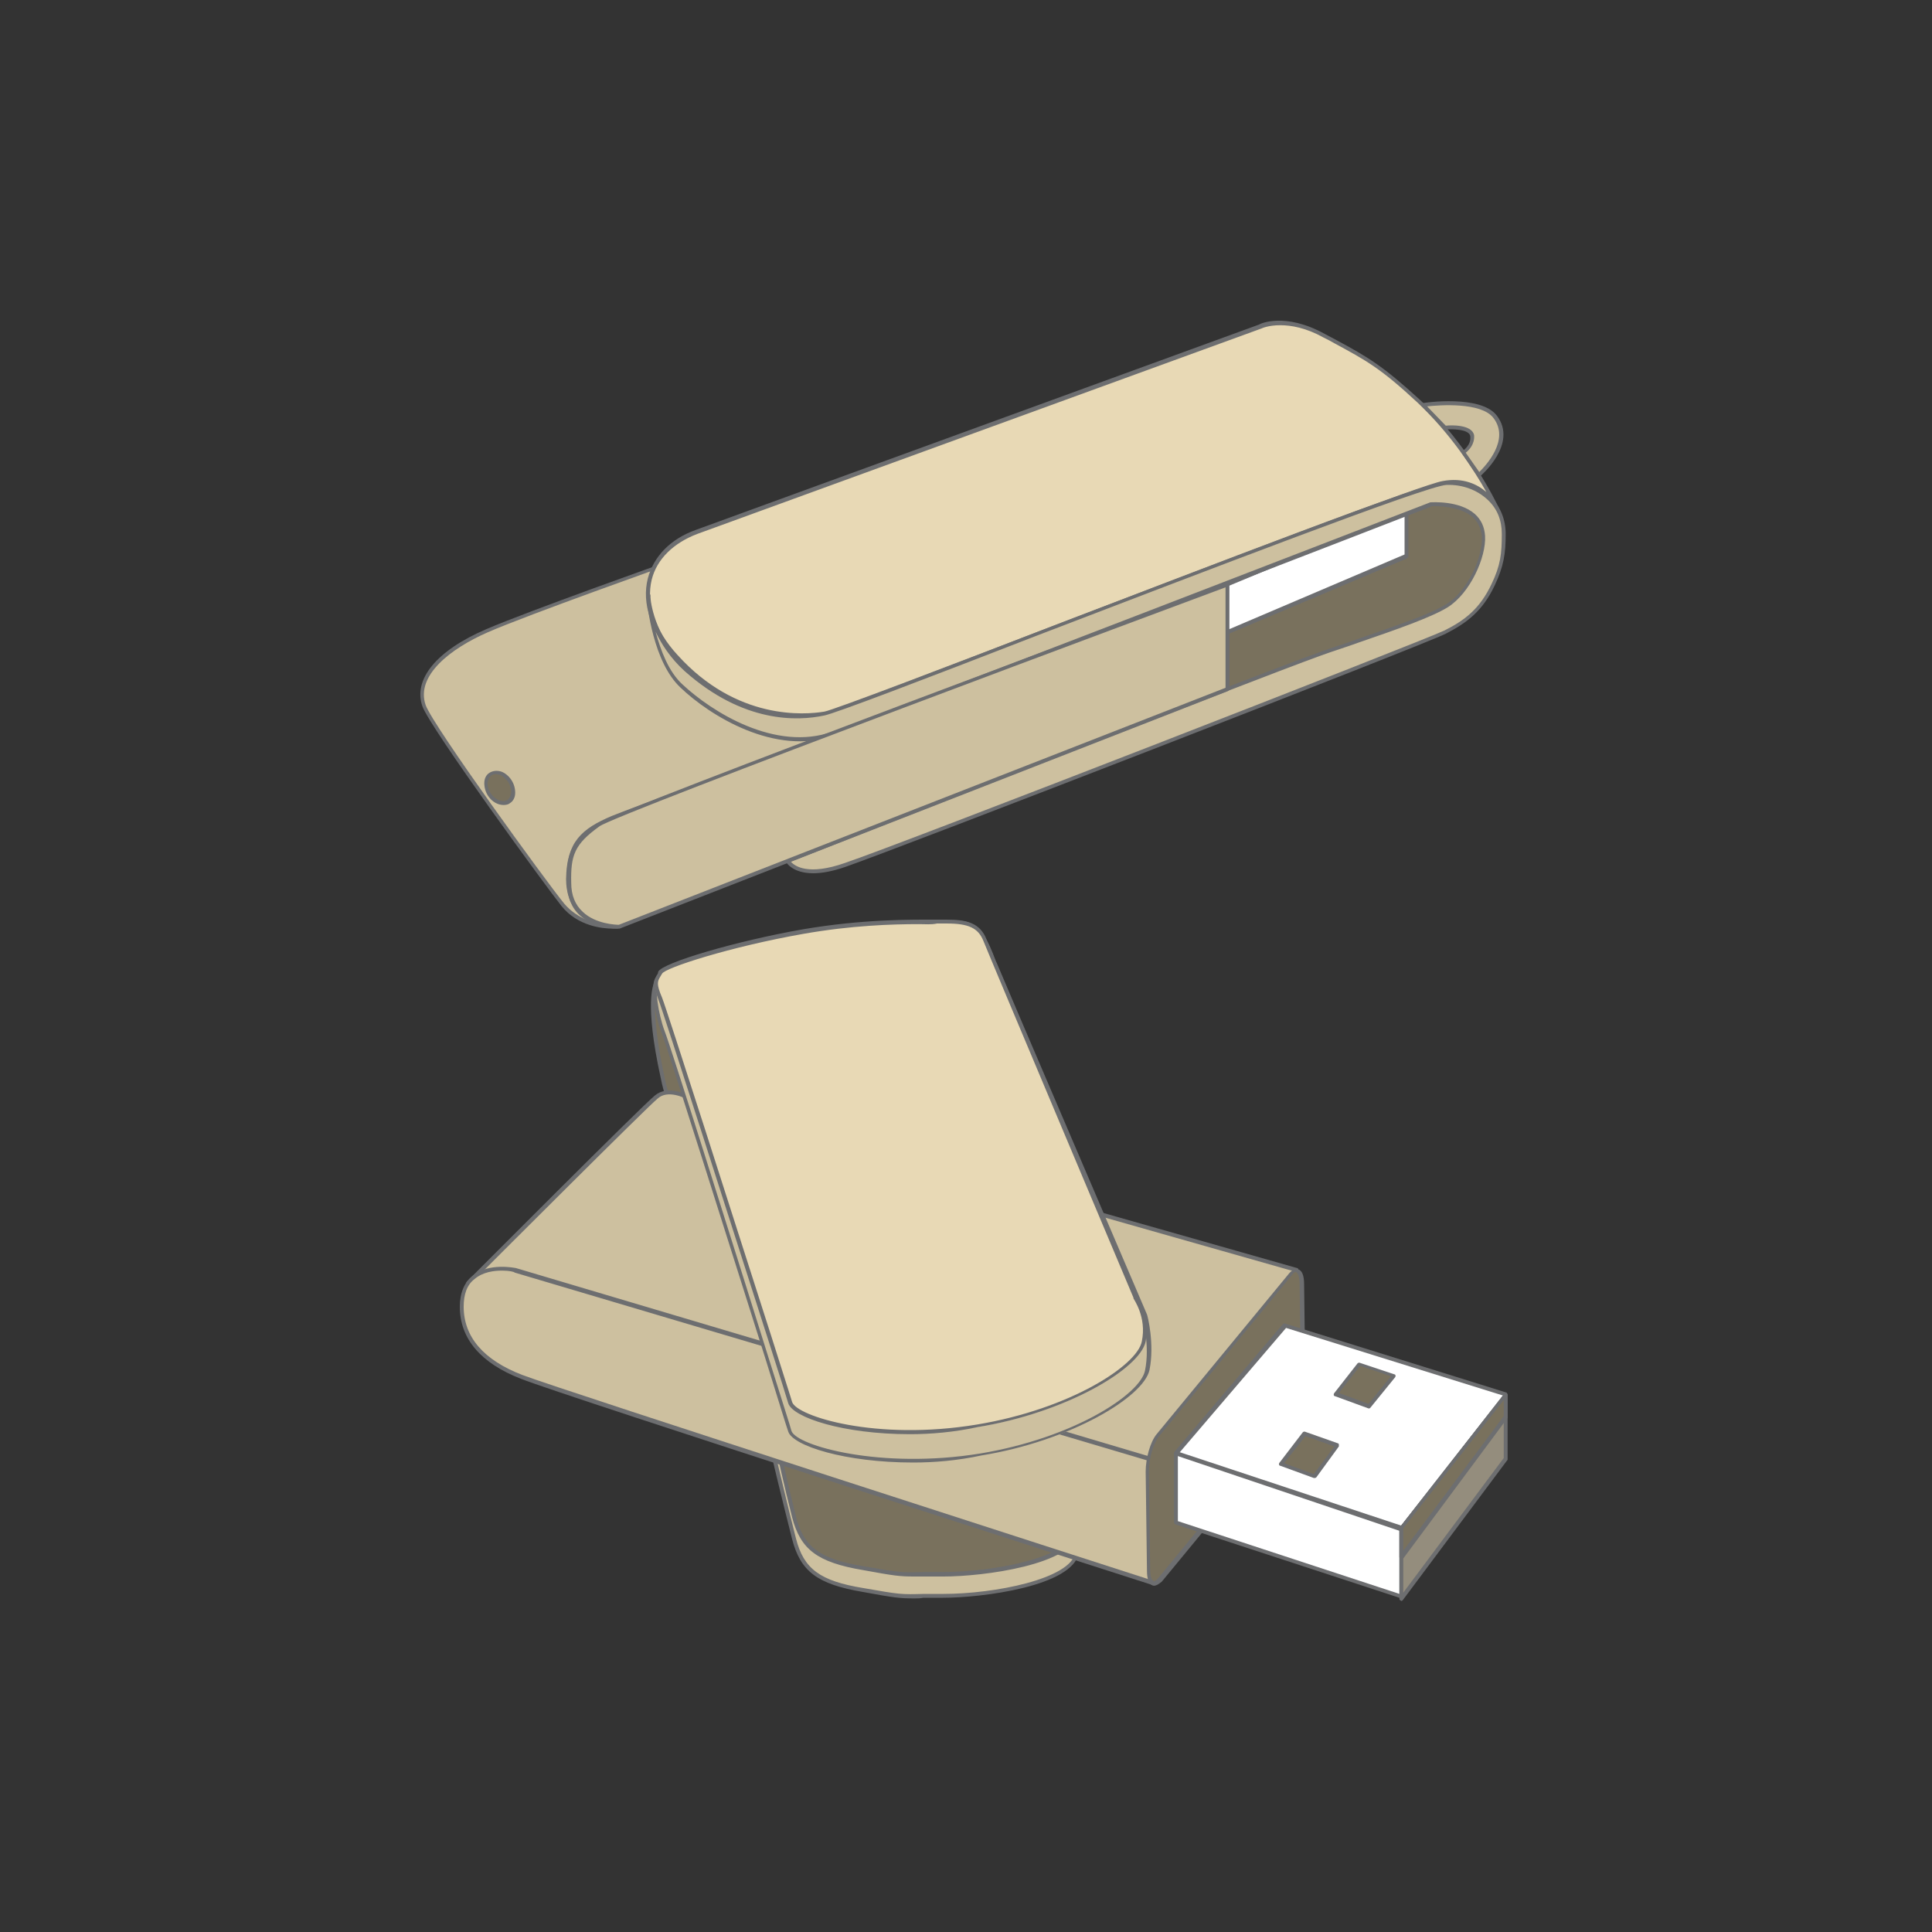 <?xml version="1.0" encoding="utf-8"?>
<!-- Generator: Adobe Illustrator 27.2.0, SVG Export Plug-In . SVG Version: 6.00 Build 0)  -->
<svg version="1.1" id="Layer_1" xmlns="http://www.w3.org/2000/svg" xmlns:xlink="http://www.w3.org/1999/xlink" x="0px" y="0px"
	 viewBox="0 0 300 300" style="enable-background:new 0 0 300 300;" xml:space="preserve">
<rect x="0" y="0" width="300" height="300" fill="#333333" stroke="none"/>
<style type="text/css">
	.st0{fill:none;}
	.st1{fill:#79715D;}
	.st2{fill:#6D6E70;}
	.st3{fill:#CDC09F;}
	.st4{fill:#E8D9B5;}
	.st5{fill:#FFFFFF;}
	.st6{fill:#948D7D;}
</style>
<rect y="115.5" class="st0" width="70.9" height="84.5"/>
<rect x="229" y="115.5" class="st0" width="70.9" height="84.5"/>
<rect x="65.9" y="247.1" class="st0" width="186.8" height="52.9"/>
<rect x="65.9" class="st0" width="186.8" height="52.8"/>
<g>
	<g>
		<path class="st1" d="M187,91.4l35.6-14.2c0,0,8.5-1.1,8.6,4.2c0.1,5.3-0.9,10.9-5.4,13.2s-37.1,14.6-37.1,14.6L187,91.4z"/>
		<path class="st2" d="M188.6,109.6c-0.1,0-0.1,0-0.2,0c-0.1,0-0.1-0.1-0.1-0.2l-1.7-17.8c0-0.1,0.1-0.3,0.2-0.3l35.6-14.2
			c0,0,0,0,0.1,0c0.2,0,5.1-0.6,7.6,1.5c0.9,0.8,1.3,1.8,1.4,3c0.2,6.9-1.7,11.5-5.6,13.5c-4.5,2.4-35.8,14.1-37.2,14.6
			C188.7,109.6,188.7,109.6,188.6,109.6z M187.3,91.6l1.6,17.2c3.6-1.3,32.6-12.2,36.7-14.4c3.7-1.9,5.4-6.3,5.3-13
			c0-1.1-0.4-1.9-1.2-2.6c-2.2-1.9-6.6-1.4-7.1-1.4L187.3,91.6z"/>
	</g>
	<g>
		<path class="st3" d="M104.1,87.4c0,0-21.9,7.8-28.4,10.6c-6.5,2.8-11.4,7.2-9.7,11.7c1.3,3.4,19.1,27.9,21.5,30.9
			c3.2,4,8.7,3.4,8.7,3.4s-7.8,0.2-7.8-7.4c0.1-5.7,2.3-7.6,6.9-9.5c4.6-1.9,95.4-35.5,95.4-35.5l-34.4-23.2L104.1,87.4z"/>
		<path class="st2" d="M95.2,144.2c-1.7,0-5.5-0.4-8-3.5c-2.1-2.6-20.3-27.5-21.6-31c-1.5-4.2,2.2-8.7,9.9-12
			c6.5-2.8,28.2-10.5,28.5-10.6l52.1-19.2c0.1,0,0.2,0,0.3,0l34.4,23.2c0.1,0.1,0.1,0.2,0.1,0.3c0,0.1-0.1,0.2-0.2,0.2
			c-0.9,0.3-90.8,33.6-95.4,35.5c-4.5,1.9-6.7,3.8-6.7,9.3c0,2.1,0.6,3.8,1.8,5c2.2,2.2,5.6,2.1,5.6,2.1c0.1,0,0.3,0.1,0.3,0.3
			c0,0.2-0.1,0.3-0.3,0.3C96.1,144.2,95.8,144.2,95.2,144.2z M156.1,68.5l-52,19.1c0,0,0,0,0,0c-0.2,0.1-22,7.8-28.4,10.6
			c-5.7,2.5-11.2,6.7-9.6,11.3c1.2,3.3,18.8,27.5,21.5,30.8c1.1,1.3,2.4,2.1,3.7,2.6c-0.5-0.3-0.9-0.6-1.4-1c-1.3-1.3-2-3.2-2-5.4
			c0.1-5.8,2.4-7.8,7.1-9.8c4.4-1.8,87.3-32.5,94.8-35.3L156.1,68.5z M104.1,87.4L104.1,87.4L104.1,87.4z"/>
	</g>
	<g>
		<path class="st4" d="M108.2,82.6l87.5-31.9c0,0,3.8-2,10.1,1.5c6.2,3.4,8.3,4.3,14.6,10.2c8.1,7.5,12.3,17,12.3,17
			s-2.2-5.4-8.6-4.2c-5.3,1-92.9,35.2-96,35.8c-3.1,0.5-13.9,1.4-23.1-8.9C97.8,94,100,85.6,108.2,82.6z"/>
		<path class="st2" d="M124.5,111.4c-4.8,0-12.7-1.4-19.8-9.3c-3.6-4-5.1-8.4-4.1-12.3c0.9-3.4,3.5-6.1,7.4-7.5l0.1,0.3l-0.1-0.3
			l87.5-31.9c0.1-0.1,4-2,10.3,1.5c0.6,0.3,1.1,0.6,1.7,0.9c5,2.7,7.2,4,13,9.3c7.5,7,11.7,15.6,12.3,16.9c0,0.1,0.1,0.2,0.1,0.2
			c0.1,0.2,0,0.3-0.2,0.4c-0.2,0.1-0.3,0-0.4-0.2c0,0-0.1-0.1-0.1-0.3c-0.6-1.1-2.9-4.7-8.1-3.8c-3,0.5-31.8,11.6-57.3,21.3
			c-20,7.6-37.3,14.2-38.7,14.5C127.4,111.3,126.1,111.4,124.5,111.4z M198.8,50.5c-1.9,0-2.9,0.5-2.9,0.5l-87.6,31.9
			c-3.7,1.4-6.3,3.9-7.1,7.1c-0.9,3.7,0.5,7.9,4,11.7c9.2,10.2,19.8,9.3,22.8,8.8c1.3-0.2,19.4-7.1,38.6-14.5
			c25.5-9.7,54.4-20.8,57.4-21.3c3.2-0.6,5.4,0.5,6.8,1.7c-1.9-3.4-5.5-9-10.7-13.9c-5.7-5.3-7.9-6.5-12.9-9.2
			c-0.5-0.3-1.1-0.6-1.7-0.9C202.8,50.9,200.5,50.5,198.8,50.5z"/>
	</g>
	<g>
		<polygon class="st5" points="218.4,79.2 218.4,86.4 188.6,99 189,91.4 		"/>
		<path class="st2" d="M188.6,99.3c-0.1,0-0.1,0-0.2-0.1c-0.1-0.1-0.1-0.2-0.1-0.3l0.4-7.6c0-0.1,0.1-0.2,0.2-0.3L218.3,79
			c0.1,0,0.2,0,0.3,0c0.1,0.1,0.1,0.1,0.1,0.2v7.2c0,0.1-0.1,0.2-0.2,0.3l-29.8,12.6C188.7,99.3,188.7,99.3,188.6,99.3z M189.3,91.6
			l-0.3,6.9l29.1-12.4v-6.5L189.3,91.6z"/>
	</g>
	<g>
		<path class="st3" d="M220.9,62.9c0,0,8.8-1.3,11.2,1.8c3.2,4.2-2.5,9-2.5,9l-2.4-3.5c0,0,1.6-1,1.3-2.6c-0.3-1.6-4.2-1.2-4.2-1.2
			L220.9,62.9z"/>
		<path class="st2" d="M229.6,74C229.6,74,229.6,74,229.6,74c-0.1,0-0.2-0.1-0.2-0.1l-2.4-3.5c0-0.1-0.1-0.1,0-0.2
			c0-0.1,0.1-0.1,0.1-0.2c0.1,0,1.4-0.9,1.2-2.3c-0.2-1.1-3-1.1-3.9-1c-0.1,0-0.2,0-0.2-0.1l-3.4-3.5c-0.1-0.1-0.1-0.2-0.1-0.3
			c0-0.1,0.1-0.2,0.2-0.2c0.4-0.1,9-1.3,11.5,1.9c3.4,4.4-2.5,9.4-2.5,9.4C229.7,74,229.7,74,229.6,74z M227.6,70.3l2.1,3
			c1-1,4.8-5,2.2-8.4c-1.9-2.5-8.4-2-10.3-1.8l2.9,3c0.8-0.1,4.1-0.2,4.4,1.5C229,69,228.1,69.9,227.6,70.3z"/>
	</g>
	<g>
		<path class="st3" d="M231.9,90.8c1.5-3,1.7-4.9,1.7-7.9c0-4.9-3.9-8-8.9-7.9c-4.9,0.1-92.5,35-96.6,35.9
			c-4.2,0.9-12.4,1.2-21.4-6.9c-5.7-5.1-6-11.5-6-11.5s0.8,9.8,5.3,14c4.5,4.2,14.6,10.6,23.6,7.4c9.1-3.2,92.8-35.6,92.8-35.6
			s7.8-0.5,8.1,4.9c0.2,3.2-2.2,8.7-5.7,10.8s-11.9,4.7-19.6,7.4c-11.9,4.2-82.9,32.2-82.9,32.2s1.6,3.2,9,0.7
			c7.4-2.5,89.7-34.4,93.1-36.2S230.1,94.6,231.9,90.8z"/>
		<path class="st2" d="M126.3,135.6c-3.3,0-4.2-1.7-4.3-1.8c0-0.1,0-0.2,0-0.2c0-0.1,0.1-0.1,0.2-0.2c0.7-0.3,71.1-28,82.9-32.2
			c1.9-0.7,3.9-1.3,5.8-2c5.7-2,11.2-3.8,13.7-5.4c3.3-2,5.7-7.4,5.5-10.5c-0.1-1.2-0.6-2.2-1.4-3c-2.1-1.8-5.9-1.7-6.3-1.7
			c-2.3,0.9-83.9,32.5-92.8,35.6c-9.2,3.3-19.4-3.1-23.9-7.4c-4.3-4-5.2-12.8-5.3-14.1c0-0.1,0-0.2,0-0.2c0-0.2,0.1-0.3,0.3-0.3
			c0.2,0,0.3,0.1,0.3,0.3c0,0,0,0.1,0,0.3c0.1,1.3,1,6.7,5.9,11c8.8,7.9,17,7.7,21.1,6.8c1.6-0.3,16.1-5.9,32.9-12.4
			c27.1-10.4,60.7-23.4,63.8-23.5c2.7-0.1,5.1,0.8,6.8,2.5c1.5,1.5,2.3,3.5,2.3,5.7c0,3.1-0.3,5-1.7,8c-1.9,4-4.3,5.8-7.6,7.5
			c-3.3,1.7-85.1,33.4-93.2,36.2C129.3,135.3,127.6,135.6,126.3,135.6z M122.8,133.8c0.6,0.7,2.7,2.2,8.4,0.2
			c8.1-2.7,89.8-34.5,93.1-36.1c3.2-1.6,5.5-3.4,7.3-7.2l0,0c1.4-2.9,1.6-4.7,1.6-7.8c0-2.1-0.7-3.9-2.2-5.3
			c-1.6-1.5-3.9-2.4-6.4-2.3c-3,0.1-38,13.6-63.6,23.4c-17.5,6.8-31.4,12.1-33,12.4c-4.2,0.9-12.6,1.2-21.7-6.9
			c-2.2-2-3.6-4.2-4.5-6.1c0.8,2.9,2,6.2,4.2,8.2c4.5,4.2,14.4,10.5,23.3,7.3c9-3.2,92-35.3,92.8-35.6c0,0,0.1,0,0.1,0
			c0.2,0,4.4-0.3,6.8,1.8c1,0.9,1.5,2,1.6,3.4c0.2,3.3-2.3,8.9-5.8,11.1c-2.6,1.6-8.1,3.5-13.9,5.5c-1.9,0.7-3.9,1.3-5.8,2
			C194,105.8,128.3,131.6,122.8,133.8z"/>
	</g>
	<g>
		<ellipse transform="matrix(0.824 -0.567 0.567 0.824 -55.641 65.514)" class="st1" cx="77.6" cy="122.3" rx="1.9" ry="2.6"/>
		<path class="st2" d="M78.2,125c-0.9,0-1.8-0.5-2.4-1.4c-0.4-0.6-0.6-1.3-0.6-2c0-0.7,0.3-1.3,0.8-1.6c0.5-0.3,1.1-0.4,1.8-0.2
			c0.6,0.2,1.2,0.7,1.6,1.3l0,0c0.4,0.6,0.6,1.3,0.6,2c0,0.7-0.3,1.3-0.8,1.6C79,124.9,78.6,125,78.2,125z M77,120.2
			c-0.3,0-0.5,0.1-0.7,0.2c-0.3,0.2-0.5,0.6-0.6,1.2c0,0.5,0.2,1.1,0.5,1.6c0.7,1,1.9,1.5,2.6,1c0.3-0.2,0.5-0.6,0.6-1.2
			c0-0.5-0.2-1.1-0.5-1.6l0,0c-0.4-0.5-0.8-0.9-1.3-1.1C77.4,120.3,77.2,120.2,77,120.2z"/>
	</g>
	<g>
		<path class="st3" d="M190.6,90.8V107l-94.5,36.9c0,0-7.7,0.3-7.8-6.8c-0.1-4.4,0.5-6.2,4.6-9.1C95.9,125.9,190.6,90.8,190.6,90.8z
			"/>
		<path class="st2" d="M96,144.2c-0.7,0-3.8-0.1-6-2.1c-1.3-1.2-1.9-2.9-2-4.9c-0.1-4.5,0.6-6.4,4.7-9.3c3-2.1,93.9-35.9,97.8-37.3
			c0.1,0,0.2,0,0.3,0s0.1,0.1,0.1,0.2V107c0,0.1-0.1,0.2-0.2,0.3l-94.5,36.9c0,0-0.1,0-0.1,0C96.1,144.2,96.1,144.2,96,144.2z
			 M190.3,91.2c-6.7,2.5-94.4,35.1-97.2,37.1c-3.9,2.8-4.5,4.5-4.4,8.8c0,1.9,0.6,3.4,1.8,4.5c2,1.9,5.2,2,5.6,2l94.2-36.8V91.2z"/>
	</g>
</g>
<g>
	<g>
		<path class="st3" d="M119.8,224.3c0,0,2.4,9.9,3.6,14.7s3.7,6.8,10.7,7.9c7,1.2,5.6,0.9,12.5,0.9c6.9,0,19.9-1.9,20.8-6.6
			c0.3-1.8-6.1-14.4-6.1-14.4L119.8,224.3z"/>
		<path class="st2" d="M142,248.2c-2.3,0-3.1-0.1-8-1c-7.1-1.2-9.7-3.2-11-8.2c-1.2-4.7-3.6-14.6-3.6-14.7c0-0.1,0-0.2,0.1-0.3
			c0.1-0.1,0.2-0.1,0.2-0.1l41.5,2.5c0.1,0,0.2,0.1,0.2,0.2c0.7,1.3,6.5,12.8,6.1,14.6c-1,5.1-14.9,6.9-21.1,6.9c-1.2,0-2.2,0-3,0
			C142.9,248.2,142.5,248.2,142,248.2z M120.1,224.6c0.5,1.9,2.4,10.1,3.5,14.3c1.2,4.7,3.7,6.6,10.5,7.7c5.7,1,5.8,1,9.4,0.9
			c0.8,0,1.8,0,3,0c7.9,0,19.7-2.3,20.5-6.4c0.2-1.2-3.4-9-6-14.1L120.1,224.6z"/>
	</g>
	<g>
		<path class="st1" d="M101.8,152.8c0,0-1.5,2.8,1.1,14.6c0.5,2.5,1.5,5,1.5,5h5.3L101.8,152.8z"/>
		<path class="st2" d="M109.7,172.7h-5.3c-0.1,0-0.2-0.1-0.3-0.2c0,0-1-2.5-1.5-5.1c-2.6-11.8-1.1-14.7-1-14.8
			c0.1-0.1,0.2-0.2,0.3-0.2c0.1,0,0.2,0.1,0.3,0.2l7.9,19.6c0,0.1,0,0.2,0,0.3C109.9,172.7,109.8,172.7,109.7,172.7z M104.6,172.1
			h4.7l-7.4-18.4c-0.3,1.5-0.5,5.3,1.3,13.6C103.6,169.4,104.4,171.5,104.6,172.1z"/>
	</g>
	<g>
		<path class="st1" d="M120.9,225.4c0,0,1.2,5.4,2.4,10.2s3.7,6.8,10.7,7.9s5.6,0.9,12.5,0.9c6.9,0,19.9-1.9,20.8-6.6
			c0.3-1.8-6.1-14.4-6.1-14.4L120.9,225.4z"/>
		<path class="st2" d="M142,244.8c-2.3,0-3.1-0.1-8-1c-7.1-1.2-9.7-3.2-11-8.2c-1.2-4.7-2.4-10.2-2.4-10.2c0-0.1,0-0.2,0.1-0.2
			c0.1-0.1,0.1-0.1,0.2-0.1l40.3-2c0.1,0,0.2,0.1,0.3,0.2c0.7,1.3,6.5,12.8,6.1,14.6c-1,5.1-14.9,6.9-21.1,6.9c-1.2,0-2.2,0-3,0
			C142.9,244.8,142.5,244.8,142,244.8z M121.3,225.7c0.3,1.3,1.3,5.8,2.3,9.8c1.2,4.7,3.7,6.6,10.5,7.7c5.7,1,5.8,1,9.4,0.9
			c0.8,0,1.8,0,3,0c7.9,0,19.7-2.3,20.5-6.4c0.2-1.2-3.4-9-6-14.1L121.3,225.7z"/>
	</g>
	<g>
		<path class="st3" d="M201.3,197.2l-94.7-26.9c0,0-2.9-1.6-4.8,0s-29.2,28.9-29.2,28.9l105.5,33.2L201.3,197.2z"/>
		<path class="st2" d="M178.2,232.7C178.2,232.7,178.1,232.7,178.2,232.7L72.6,199.5c-0.1,0-0.2-0.1-0.2-0.2c0-0.1,0-0.2,0.1-0.3
			c1.1-1.1,27.3-27.4,29.2-28.9c1.9-1.6,4.7-0.2,5.1-0.1l94.6,26.9c0.1,0,0.2,0.1,0.2,0.2c0,0.1,0,0.2,0,0.3l-23.1,35.2
			C178.4,232.7,178.3,232.7,178.2,232.7z M73.3,199.1l104.8,33l22.8-34.7l-94.3-26.8c0,0,0,0-0.1,0c0,0-2.8-1.5-4.4,0
			C100.4,172,76.5,195.9,73.3,199.1z"/>
	</g>
	<g>
		<path class="st3" d="M71.7,203c0,5,3.4,8.6,9.3,10.9c6.6,2.5,98.2,32,98.2,32v-19.2L80,197.2C80,197.2,71.7,195.5,71.7,203z"/>
		<path class="st2" d="M179.2,246.2C179.2,246.2,179.2,246.2,179.2,246.2c-1-0.3-91.8-29.5-98.3-32.1c-6.2-2.4-9.5-6.2-9.5-11.2
			c0-2.1,0.7-3.8,2-4.8c2.5-2.1,6.6-1.2,6.7-1.2l99.2,29.5c0.1,0,0.2,0.2,0.2,0.3v19.2c0,0.1,0,0.2-0.1,0.2
			C179.4,246.2,179.3,246.2,179.2,246.2z M78,197.3c-1.3,0-3,0.2-4.3,1.3c-1.2,0.9-1.7,2.4-1.7,4.3c0,4.7,3.1,8.3,9.1,10.6
			c6.3,2.4,91.3,29.8,97.8,31.9V227l-99-29.4C79.9,197.5,79.1,197.3,78,197.3z"/>
	</g>
	<g>
		<path class="st3" d="M152.3,226c14.1-2.3,25.1-9.1,25.8-13.1c0.8-4-0.4-8.5-0.4-8.5s-22.4-52.3-23.3-54.5
			c-0.9-2.3-2.2-6.5-5.5-6.5c-3.3,0-13.5-0.5-24.2,1.3s-21.5,5.3-22.7,7.4c-0.6,1.1,0,5.4,1,8c1.1,2.6,19.2,60.4,19.7,62.1
			C123.5,224.8,137,228.5,152.3,226z"/>
		<path class="st2" d="M141.8,227.1c-10.6,0-18.7-2.6-19.4-4.8c-0.2-0.5-1.6-5.1-3.6-11.5c-5.4-17-15.3-48.6-16.1-50.5
			c-1-2.6-1.7-7-1-8.3c1.4-2.4,13-5.8,23-7.6c9.2-1.6,18.2-1.4,22.5-1.4c0.7,0,1.3,0,1.8,0c3.2,0,4.6,3.5,5.5,5.9
			c0.1,0.3,0.2,0.5,0.3,0.7c0.9,2.2,23.1,54,23.3,54.5c0.1,0.2,1.2,4.6,0.4,8.6c-0.9,4.3-12.5,11.1-26.1,13.3
			C148.7,226.8,145.1,227.1,141.8,227.1z M143.1,143.6c-4.7,0-11.5,0.2-18.4,1.4c-10.7,1.8-21.4,5.3-22.5,7.3c-0.6,1,0,5.1,1,7.8
			c0.8,1.9,10.4,32.4,16.1,50.6c2,6.4,3.5,11,3.6,11.5c0.8,2.3,13.9,6,29.3,3.5l0,0.3l0-0.3c14.5-2.4,24.9-9.2,25.6-12.9
			c0.8-3.9-0.4-8.3-0.4-8.3c-0.2-0.5-22.4-52.3-23.3-54.5c-0.1-0.2-0.2-0.5-0.3-0.8c-0.9-2.3-2.2-5.5-4.9-5.5c-0.5,0-1.1,0-1.8,0
			C146,143.7,144.7,143.6,143.1,143.6z"/>
	</g>
	<g>
		<path class="st1" d="M200.7,220.3l-20.6,25c-0.9,1.1-1.7,0.5-1.8-1.5l-0.2-15.4c0-2,0.7-4.5,1.6-5.6l20.6-25
			c0.9-1.1,1.7-0.5,1.8,1.5l0.2,15.4C202.4,216.6,201.6,219.2,200.7,220.3z"/>
		<path class="st2" d="M179.3,246.2c-0.1,0-0.2,0-0.3,0c-0.6-0.2-0.9-1-0.9-2.3l-0.2-15.4c0-2,0.7-4.6,1.7-5.8l20.6-25
			c0.6-0.7,1.1-0.7,1.4-0.6c0.6,0.2,0.9,1,0.9,2.3l0.2,15.4c0,2-0.7,4.6-1.7,5.8l0,0l-20.6,25C179.9,246,179.6,246.2,179.3,246.2z
			 M201.2,197.5c-0.2,0-0.4,0.2-0.6,0.5L180,223c-0.9,1.1-1.6,3.5-1.6,5.4l0.2,15.4c0,1.1,0.3,1.6,0.5,1.7c0.2,0.1,0.4-0.1,0.7-0.4
			l20.6-25c0.9-1.1,1.6-3.5,1.6-5.4l-0.2-15.4C201.8,198.2,201.5,197.6,201.2,197.5C201.3,197.5,201.2,197.5,201.2,197.5z
			 M200.7,220.3L200.7,220.3L200.7,220.3z"/>
	</g>
	<g>
		<polygon class="st5" points="199.4,205.9 182.6,225.7 217.6,237.2 233.8,216.6 		"/>
		<path class="st2" d="M217.6,237.5C217.6,237.5,217.6,237.5,217.6,237.5l-35.1-11.6c-0.1,0-0.2-0.1-0.2-0.2s0-0.2,0.1-0.3
			l16.8-19.8c0.1-0.1,0.2-0.1,0.3-0.1l34.3,10.7c0.1,0,0.2,0.1,0.2,0.2c0,0.1,0,0.2,0,0.3l-16.2,20.7
			C217.8,237.5,217.7,237.5,217.6,237.5z M183.2,225.5l34.4,11.4l15.8-20.2l-33.7-10.5L183.2,225.5z"/>
	</g>
	<g>
		<polygon class="st5" points="182.6,225.7 182.6,236.4 217.6,247.9 217.6,237.4 		"/>
		<path class="st2" d="M217.6,248.2C217.6,248.2,217.5,248.1,217.6,248.2l-35.1-11.5c-0.1,0-0.2-0.2-0.2-0.3v-10.7
			c0-0.1,0-0.2,0.1-0.2c0.1-0.1,0.2-0.1,0.3,0l35,11.8c0.1,0,0.2,0.2,0.2,0.3l0,10.4c0,0.1,0,0.2-0.1,0.2
			C217.7,248.1,217.7,248.2,217.6,248.2z M182.9,236.2l34.4,11.3l0-9.8l-34.4-11.6V236.2z"/>
	</g>
	<g>
		<polygon class="st6" points="233.8,216.6 233.8,226.5 217.6,248.3 217.6,237.2 		"/>
		<path class="st2" d="M217.6,248.6C217.6,248.6,217.6,248.5,217.6,248.6c-0.2-0.1-0.3-0.2-0.3-0.3v-11c0-0.1,0-0.1,0.1-0.2
			l16.2-20.7c0.1-0.1,0.2-0.1,0.3-0.1c0.1,0,0.2,0.2,0.2,0.3v10c0,0.1,0,0.1-0.1,0.2l-16.2,21.7
			C217.8,248.5,217.7,248.6,217.6,248.6z M217.9,237.3v10l15.6-20.9v-9L217.9,237.3z"/>
	</g>
	<g>
		<polygon class="st1" points="233.8,216.6 233.8,220.1 217.6,241.8 217.6,237.2 		"/>
		<path class="st2" d="M217.6,242.1C217.6,242.1,217.6,242.1,217.6,242.1c-0.2-0.1-0.3-0.2-0.3-0.3v-4.5c0-0.1,0-0.1,0.1-0.2
			l16.2-20.7c0.1-0.1,0.2-0.1,0.3-0.1c0.1,0,0.2,0.2,0.2,0.3v3.5c0,0.1,0,0.1-0.1,0.2L217.9,242C217.8,242,217.7,242.1,217.6,242.1z
			 M217.9,237.3v3.5l15.6-20.9v-2.5L217.9,237.3z"/>
	</g>
	<g>
		<polygon class="st1" points="211,211.8 207.4,216.5 212.6,218.4 216.5,213.6 		"/>
		<path class="st2" d="M212.6,218.7c0,0-0.1,0-0.1,0l-5.2-1.9c-0.1,0-0.2-0.1-0.2-0.2c0-0.1,0-0.2,0.1-0.3l3.6-4.6
			c0.1-0.1,0.2-0.1,0.3-0.1l5.4,1.8c0.1,0,0.2,0.1,0.2,0.2c0,0.1,0,0.2-0.1,0.3l-3.9,4.8C212.7,218.6,212.6,218.7,212.6,218.7z
			 M207.9,216.3l4.6,1.7l3.5-4.3l-4.8-1.6L207.9,216.3z"/>
	</g>
	<g>
		<polygon class="st1" points="202.5,222.7 198.9,227.3 204.1,229.3 207.6,224.5 		"/>
		<path class="st2" d="M204.1,229.5c0,0-0.1,0-0.1,0l-5.2-1.9c-0.1,0-0.2-0.1-0.2-0.2c0-0.1,0-0.2,0.1-0.3l3.6-4.7
			c0.1-0.1,0.2-0.1,0.3-0.1l5.1,1.8c0.1,0,0.2,0.1,0.2,0.2c0,0.1,0,0.2,0,0.3l-3.5,4.8C204.3,229.5,204.2,229.5,204.1,229.5z
			 M199.4,227.2l4.6,1.7l3.2-4.3l-4.5-1.6L199.4,227.2z"/>
	</g>
	<g>
		<path class="st4" d="M151.7,221.6c14.1-2.3,25.1-9.1,25.8-13.1c0.8-4-1.3-6.9-1.3-6.9s-22.4-53.1-23.3-55.4
			c-0.9-2.3-2.6-2.9-6-2.9s-11.5-0.4-22.3,1.5s-21.7,5.2-22.3,6.4c-0.5,1.2-1.1,1.3,0,3.9c1.1,2.6,19.7,61.1,20.3,62.8
			C123.5,220.4,136.4,224.1,151.7,221.6z"/>
		<path class="st2" d="M141.3,222.7c-10.4,0-18.2-2.6-18.9-4.8c-0.1-0.4-1.3-4.2-3.1-9.8c-5.3-16.5-16.3-51-17.1-53
			c-0.9-2.3-0.7-2.8-0.2-3.7c0.1-0.1,0.2-0.3,0.2-0.5c0.6-1.4,12.2-4.8,22.5-6.6c9.4-1.6,16.8-1.5,20.8-1.5c0.6,0,1.1,0,1.5,0
			c3.1,0,5.2,0.5,6.2,3.1c0.9,2.2,22.7,53.8,23.3,55.3c0.2,0.3,2.1,3.2,1.4,7.1c-0.9,4.3-12.5,11.1-26.1,13.3
			C148.1,222.4,144.5,222.7,141.3,222.7z M142.7,143.5c-4.2,0-10.5,0.2-17.9,1.5c-11.4,2-21.6,5.3-22,6.2c-0.1,0.2-0.2,0.3-0.3,0.5
			c-0.4,0.7-0.6,1.1,0.3,3.2c0.8,2,11.4,35.2,17.1,53c1.7,5.4,3,9.4,3.1,9.8c0.7,2.2,13,6.1,28.7,3.5l0,0.3l0-0.3
			c14.5-2.4,24.9-9.2,25.6-12.9c0.8-3.8-1.3-6.6-1.3-6.7c0,0,0,0,0-0.1c-0.2-0.5-22.4-53.1-23.3-55.4c-0.8-2-2.3-2.7-5.7-2.7
			c-0.4,0-0.9,0-1.5,0C144.6,143.6,143.7,143.5,142.7,143.5z"/>
	</g>
</g>
<rect class="st0" width="300" height="300"/>
</svg>
